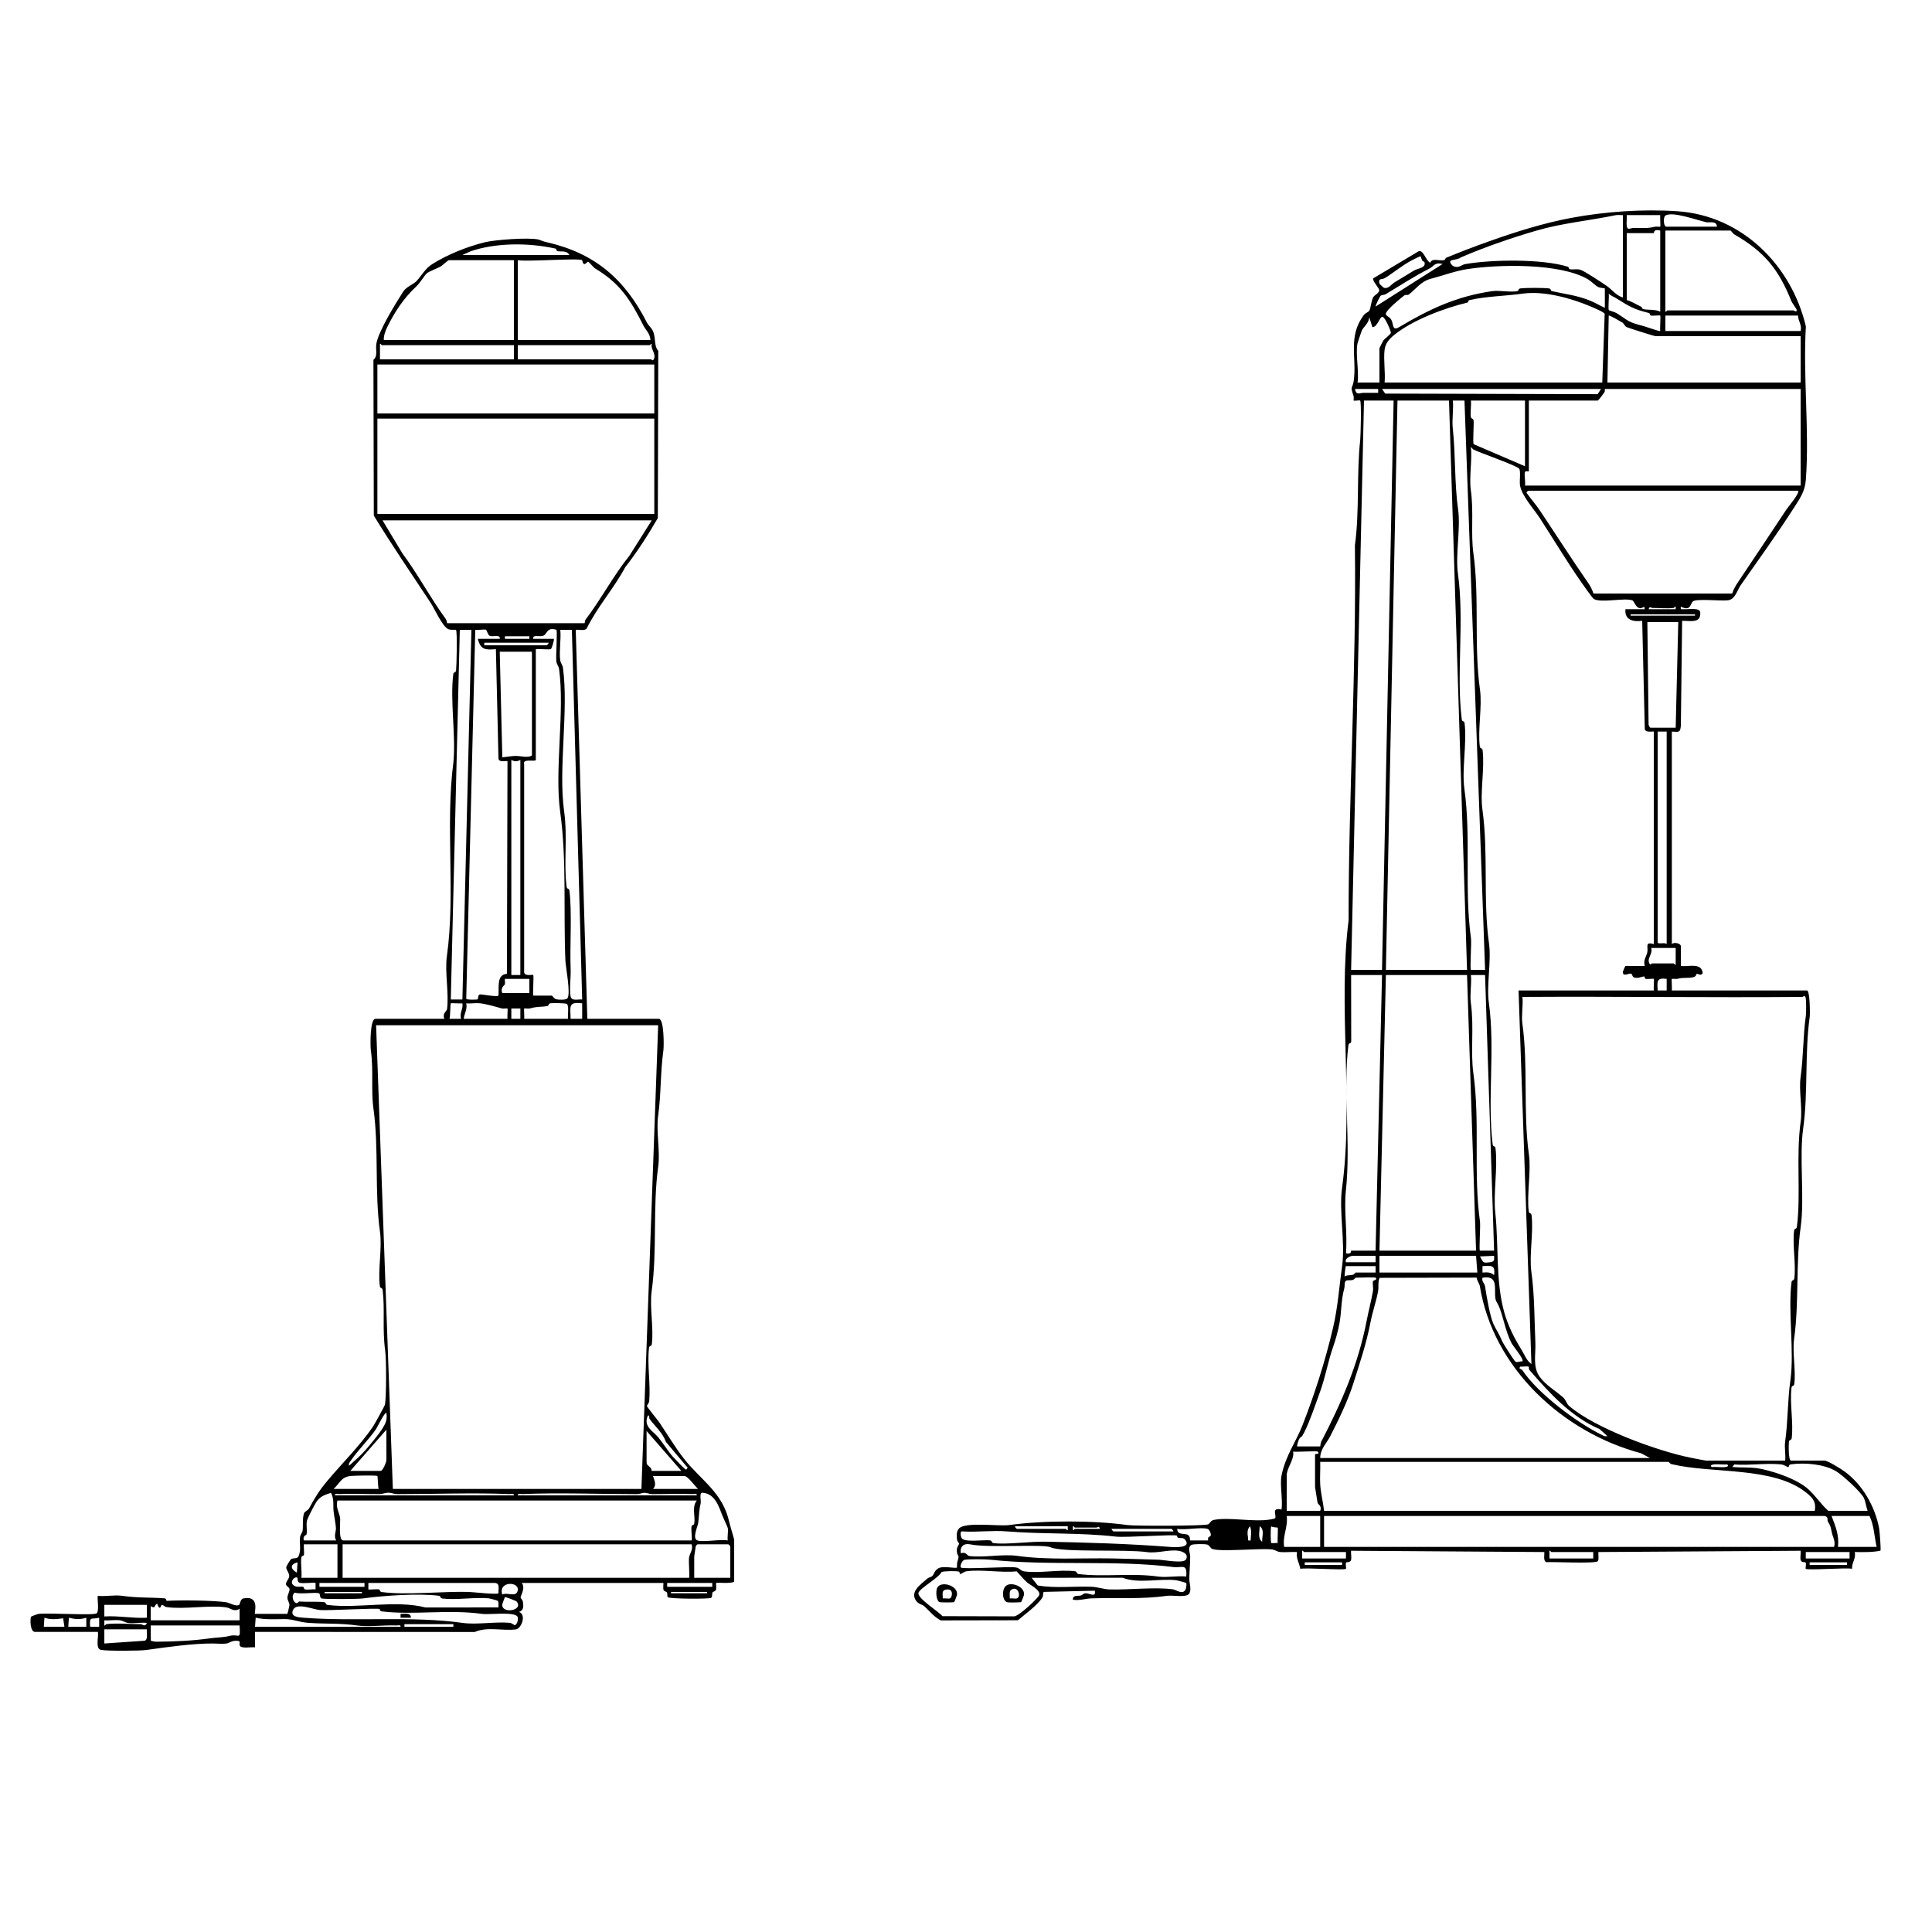 <svg data-type="shape" xmlns="http://www.w3.org/2000/svg" viewBox="0 0 3000 3000" data-bbox="47.362 326.721 2872.856 2236.53">
    <g>
        <path d="M1990 2291c6.24-30.81 22.35-51.86 32.68-78.34 18.88-48.37 35.13-99.12 47.42-151.56 7.34-31.3 9.48-63.81 14-96 5.02-35.72-5.2-84.46-.21-120.21 18.24-130.55-6.59-283.68 10.21-415.79-.07-193.94 12.09-386.52 9.79-582.21 7.37-53.75 2.37-109.4 8.25-163.75.7-6.51 2.07-59.03-.13-61.15-.76-.74-9.28.78-10.01 0-.49-.52.55-4.81-.13-6.78-6-17.41-1.67-10.68.23-24.11 4.99-35.38-9.62-68.92 15.87-102.15 2.37-3.09 7-4.37 8.16-6.33 2.57-4.37 2.81-14.58 6.1-20.97 1.77-3.44 9.3-6.29 9.46-10.97.11-3.36-10.93-14.27-9.4-18.42l70.85-42.28c7.68-1.7 10.8 15.09 17.88 18.01 2.41-7.97 14.11-2.39 21.55-4.07 1.42-.32 1.65-3.08 3.1-3.68 22.21-9.22 44.5-17.66 66.18-25.37 41.94-14.93 85.33-28.66 129.26-36.77 50.64-9.35 108.92-13.79 163.88-10.06 99.57 6.75 176.8 83.64 199.17 178.83-4.65 77.58 5.7 161.4-.06 238.23-1.36 18.18-9.36 29.24-18.93 44.12-25.58 39.76-55.08 80.72-82.3 119.59-5.71 8.16-8.21 21.78-19.74 23.31-10.5 1.39-49-2.89-54.33 1.7-4.74 4.08-3.02 15.83-18.76 8.2-.84 5.59.94 3.73 4.95 4 6.71.44 24.57-3.11 25.15 5.02 1.26 17.63-16.19 12.67-28.13 12.97l-1.99 163.03c-1.06 11.29-3.43 9.32-14.01 8.97l.03 330.01c3.66-3.88 13.98-.81 13.98 3v31c11.99 1.39 32.05-5.8 34 10.96-2.94 5.45-7.42.28-9.64 1.32-.46.22.12 4.07-5.73 5.24-8.96 1.8-13.37-.29-23.73 2.33-2.52.64-8.46-.3-8.92.13-.68.63.51 14.87.01 18.01h210c4.34 0 4.83 35.91 4.1 41.1-7.96 56.83-2.24 116.92-10.21 173.79-6.24 44.54 2.47 107.47-3.79 152.21-7.96 56.87-2.25 116.96-10.21 173.79-2.93 20.95 2.94 49.08.26 70.24-.48 3.83-3.83 1.91-4.32 5.73-2.99 23.65 3.31 54.62.32 78.27-.48 3.83-3.83 1.91-4.32 5.73-.53 4.22-.86 29.13 3.16 29.13h52c5.29 0 25.81 12.99 31.18 16.87 27.4 19.78 47.33 53.93 53.73 88.22.71 3.82 3.19 33.55 1.98 34.8-13.13 2.79-26.52 2.17-39.89 2.1 2.47 10.18-4.93 16.47-4 26.01-9.03-2-69.54 2.64-72 .02-.81-.87 1.19-8.14-.27-9.77-.87-.96-6.08.42-7.48-3.48s.4-10.42-.26-14.77l-313.99 1.99c-.47 3.89 1.26 11.07-.86 14.14-2.96 4.29-69.32.84-79.85 1.59-5.33-1.75-2.85-11.12-3.27-15.73l-299.99-1.99c-.65 4.34 1.13 10.92-.26 14.77s-6.61 2.52-7.48 3.48c-1.47 1.63.54 8.9-.27 9.77-2.43 2.58-61.96-2.04-70.89.06-1.5-9.12-6.98-16.52-5.11-26.08-8.8-.52-18.17.82-26.9-.1-3.81-.4-7.11-3.38-12.05-3.95-18.78-2.18-81.81 4.26-93.04-.96-2.55-1.18-3.99-5.54-7.42-6.58-3.64-1.09-21.82-1.1-24.61.58-6.5 3.91-1.81 12.71-1.83 18.01-.04 11.36-1.22 23.03-1.4 34.35-.11 6.97 3.59 15.81.25 22.67-3.61 7.43-25.99 2.75-34.11 3.89-41.07 5.76-76.64 2.65-117.98 4.02-9.12.3-19.1 3.84-28.91 2.07-.47-7.76 7.65-5.28 12.42-6.54 2.2-.58 4-3.13 6.65-3.41 6.13-.65 17.34 7.64 14.93-4.03l-78.88 1.87c-2.02.36-.8 5.45-2.17 8.02-6.04 11.32-28.28 27.48-38.4 36.02l-119.67.22c-10.52-5.2-17.25-14.59-25.9-22.14-3.24-2.83-8.49-2.96-12.13-7.87-10.96-14.81 7.69-26.37 17.27-35.06 1.95-1.77 5.46-1.98 7.27-3.67 3.33-3.11 3.24-7.98 9.18-11.89 7.35-4.83 27.51.56 29.4-1.52.29-.32-.29-5.84.52-8.42 4.27-13.68.23-6.6-.71-16.55-.63-6.71 3.45-10.39 3.45-12.03 0-1.32-2.89-3.58-3.14-6.06-.6-6.07-1.33-12.22 2.71-17.12 9.36-11.36 61.76-3.41 78.29-5.71 53.42-7.46 130.37-7.46 183.79 0 11.5 1.61 119.4 1.5 125.08-1.13 3.02-1.4 3.72-5.91 9.07-6.93 24.33-4.68 61.53 3.83 87.44-.63 1.51-.26 7.06-1.34 7.3-1.63 3.56-4.18-7.11-17.58 10.22-13.79 2.15-15.42-2.91-38.65 0-53Zm530-1957c-3.54.21-7.43-.61-10.9.1-42.86 8.8-82.81 12.19-123.55 24.07-37.2 10.85-78.66 24.93-117.24 41.57-6.68 5.69-24.58 1.08-12.31 13.24 9.25 4.42 13.04-1.83 19.08-2.89 41.49-7.24 119.51-8.35 159.4 4.06 1.8.56 1.5 3.49 2.89 3.81 4.95 1.13 10.56-.81 16.71.96s33.54 20.06 40.85 25.06c7.69 5.26 14.16 14.65 25.06 18.02V334Zm58 0h-52c.52 5.44-.81 11.75 0 17.01 1.11 7.26 5.58 2.98 10.89 2.89 12.89-.2 20.03 1.32 32.21-1.76 2.52-.64 8.46.3 8.92-.13.68-.63-.51-14.87-.01-18.01Zm9 18h79c-.09-9.66-11.82-6.01-16.09-6.87-13.27-2.67-53.38-17.73-64.04-10.25-3.29 2.31-2.93 15.87 1.13 17.13Zm-9 6c-11.03-2.98-9.35 4-10 4h-42v104c7.53 1.83 14.67 6.75 22.35 10.23 1.46.66 1.56 3.3 3.09 3.68 7.5 1.85 18.8.04 26.55 4.09V358Zm109 0h-101v126c1.47.53 2.39-2 3-2h196c.25 0 5.21 3.92 4.96-.99-.04-.8-7.24-10.79-8.37-13.6-19.75-49.11-41.71-76.58-88.59-103.41-2.13-1.22-4.75-5.63-6.01-5.99Zm-478.21 47.3c-1.48-2.64-2.52-7.06-2.83-7.31-.61-.5-12.19 5.41-14.39 6.58-14.49 7.71-27.89 19.11-41.18 27.26-4.56 2.79-10.73-.61-8.31 8.73.11.43 6.02 5.89 6.48 6.09 7.06 2.95 12.46-5.72 17.14-8.41 10.13-5.81 19.81-12.13 29.59-17.95 6.8-4.05 19.14-4.09 16.69-12.97-.42-1.52-2.88-1.47-3.19-2.02m31.2 4.71c-11.91-3.48-13.88 3.67-20.11 6.86-24.82 12.67-44.26 25.6-68.09 39.91-2.29 1.37-5.79 1-7.72 2.28-1.51 1-8.68 16.22-8.06 16.92L2239.99 410ZM2492 478v-30c0-.54-7.41-.74-10.56-2.44-4.47-2.41-10.72-8.87-14.99-11.44-43.26-26.08-141.39-23.71-189.36-16.02-18.67 2.99-36.4 9.89-55.25 14.75-15.64 4.03-23.72 16.64-34.44 24.59-1.58 1.17-5.06-.02-6.72 1.24-5.9 4.49-27.93 22.45-28.8 28.42-.46 3.13 5.45 4.87 7.26 7.72 5.85 6.59 1.22 20.38 13.41 13.14 47.5-28.2 89.14-47.86 144.55-55.85 11.55-1.66 29.37 2.24 39.53-.14 1.62-.38.54-3.63 4.24-4.11 8.31-1.09 35.96-1.08 44.27 0 3.7.48 2.64 3.75 4.24 4.12 22.02 5.02 38.91 6.35 60.46 15.17 7.68 3.15 14.68 7.48 22.17 10.87Zm-342 65c-1.98 15.67 1.46 34.91 0 51h338l3.73-106.73c-.95-2.73-18.12-9.82-22.07-11.5-28.32-12.07-71.44-24.54-104.77-19.86-27.24 3.82-57.14 4.04-83.51 10.16-1.41.33-1.25 3.41-2.9 3.8-34.66 8.18-85.99 27.23-114.58 51.06-7.17 5.97-12.7 12.54-13.91 22.09Zm359.15-80.13c-3.71-2.29-7.84-3.64-11.13-6.87.87 4.61-1.42 23.71.3 25.7.42.48 9.38 2.92 11.97 4.56 20.62 13.04 16.51 13.52 42.24 20.18 3.64.94 24.54 8.51 25.46 7.55-.61-3.77.87-23.15.02-24-.76-.76-11.35.75-14.64-.03-1.48-.35-1.2-3.54-2.75-3.91-23.83-5.68-30.99-10.53-51.47-23.18M2496 594h300v-72h-225c-2.4 0-40.5-12.15-45.42-14.16-2.04-.83-4.31-5.72-6.37-6.99-2.48-1.52-20.26-11.9-21.2-10.84zm296-104h-206v24h210c2.3-9.36-3.83-15.3-4-24m-684 43c-3.54 15.65 2.63 43.87 0 61h34v-53c0-.67 5.3-11.11 5.93-12.07 2.2-3.31 11.37-9.42 11.84-12.21.32-1.89-8.7-23.79-12.82-24.7-4.65-1.03-7.61 15.76-15.93 16l-5-16.01c.58 8.96-8.89 15.48-11.51 21.5-.78 1.78-6.25 18.34-6.51 19.49m32 71h-36c1.98 10.55 7.42 5.99 13 5.99 7.67 0 15.36.02 23.01 0V604Zm346 0h-340l4.91 7.18 329.92.88zm310 0h-304c-.26 0 .64 3.1-.72 5.19S2482 622 2481 622h-107v110c0 .31-5.5-1.2-6.13 1.08-1.33 4.85 1.21 15.15.13 20.92h428zm-632 18h-46l-20 884h48zm86 0h-80l-18 884h126zm24.01-.01h-18.02c1.23 13.71-1.58 29.77-.13 43.15 4.53 41.88 2.45 84.35 8.25 125.75 4.17 29.8-4.38 70.41-.21 100.21 10.22 72.96-2.89 156.22 5.95 226.03.48 3.83 3.83 1.91 4.32 5.73 3.9 30.79-4.53 71.78-.26 102.24 10.55 75.33-.34 156.44 10.21 231.79 1.05 7.52-1.85 47.38-.11 49.11h22.02l-32-884.02Zm93.99.01h-84c.85 7.92-1.12 17.52-.16 25.13.48 3.83 3.83 1.91 4.32 5.73.76 6.05-1.57 35.03.19 36.9l79.65 34.23v-102Zm-10 916h210c-.53-3.17.75-17.28 0-18.01-.7-.69-9.66.68-12.7 0-1.54-.35-1.24-3.8-2.18-3.76-4.47.18-9.6 3.7-15.91 1.47-2.81-.99-2.65-5.48-4.56-5.86-3.59-.71-12.93 5.52-12.69-2.8.01-.49 3.53-9.04 4.03-9.04h30c-2.74-8.86 2.57-14.79 3.91-21.09 1.76-8.28-4.4-17.24 10.09-12.91v-330c0-.82-14.67 2.74-14-5L2550 963.99c-14.11 1.92-27.64-1.32-26.01-17.99h30l-.96-3.96c-11.94 8.33-14.76-8.54-18.29-9.79-12.42-4.39-48.25 4.45-59.85-2.15-2.17-1.24-17.36-22.97-20.09-26.9-22.2-31.92-42.46-65.72-63.61-98.42-9.17-14.18-28.92-35.38-31.03-51.96-.78-6.15 1.36-21.23-1.11-24.89-3.33-4.92-61.5-24.84-71.49-30.07l-3.55-3.86c2.15 20.72-2.92 47.12-.12 67.09 4.78 34.13-.27 67.5 4 98 9.66 68.99.55 142.82 10.21 211.79 3.68 26.3-3.62 61.66-.26 88.24.48 3.83 3.83 1.91 4.32 5.73 3.51 27.78-4.11 64.75-.26 92.24 9.48 67.7.73 140.07 10.21 207.79 3.84 27.43-4.05 64.78-.21 92.21 9.95 71.06-2.67 151.92 5.95 220.03.48 3.83 3.83 1.91 4.32 5.73 3.84 30.38-3.64 69.37-.3 100.28 5.59 51.62.13 106.27 14.26 155.74 5.93 20.78 15.72 39.7 26.65 57.35 4.72 7.62 7.58 16.48 15.21 21.77l-19.98-580Zm434-776h-419c-.23 0-4 2.91-2.02 4 6.32 8.91 14.25 17.83 20.22 26.78 25.4 38.05 49.89 76.41 76 114 2.65 3.82 5.77 10.3 7.09 14.89h215.42c1.56-5.43 5.21-11.96 8.35-16.62 25.52-37.96 50.77-76.08 75.96-114.04 2.23-3.36 21.32-25.9 17.98-29.02Zm-193 182c-9.49 1.3-23.79 0-34 0-.96 0-3.51-3.58-5 2h42l-.02-4c-.8-.97-2.39 1.92-2.98 2m33 10h-100v2h100zm-26 12h-48l1.9 157.1c-.44 2.05 1.45 6.9 3.1 6.9h39zm-18 170h-14v327c0 4.05 10.85-.38 14 3zm14 336h-38c3.04 9.52-8.34 17.09-2.01 25.15 1.49 1.17 2.53-1.15 3.01-1.15h34c.43 0 2.26 2.99 2.98 2zm-456 42h-48l.16 103.13c-.09 3.64-3.83 1.88-4.32 5.73-8.74 69.07 4 152.17-3.98 225.99-3.26 30.16 2.71 66.33.15 97.15 9.34 2.5 7.45-4.01 7.99-4.01h38l10-428Zm132 0h-126l-10 428h150zm28.01-.01h-22.02c1.45 13.38-1.9 30.23-.09 43.11 5.31 37.92-.78 75.88 4 110 10.47 74.72-.25 155.1 10.21 229.79.98 6.99-1.71 43.52-.11 45.11h22.02l-14-428.02Zm281.99 6c-16.32-2.26-14.57 4.59-14.02 18.02H2588zm211 28.01c-144.98 1.2-290.04-.9-435 0 1.37 12.76-1.82 28.82-.1 41.1 9.3 66.44.91 137.37 10.21 203.79 3.68 26.3-3.62 61.66-.26 88.24.48 3.83 3.83 1.91 4.32 5.73 3.36 26.58-3.94 61.94-.26 88.24 5.03 35.89 4.56 73.02 6.19 109.81.81 18.46-4.51 37.62 6.84 53.16 9.38 12.85 25.25 22.03 36.2 31.8 4.54 4.05 5.53 9.92 9.03 12.97 40.47 35.14 138.95 70.96 190.94 81.06 3.77.73 20.75 4.1 21.9 4.1h123c.99-9.1-1.33-20.36-.1-29.1 4.56-32.55 3.65-63.24 8.21-95.79 6.28-44.85-3.98-107.07 1.74-152.24.48-3.83 3.83-1.91 4.32-5.73 2.84-22.44-3.15-51.83-.32-74.27.48-3.83 3.83-1.91 4.32-5.73 6.48-51.19-1.62-109.99 5.95-164.03 2.84-20.31-3.05-47.89-.21-68.21 4.56-32.55 3.66-63.24 8.21-95.79.63-4.52.67-24-.34-27.87-1.3-4.95-4.3-1.24-4.76-1.24Zm-663 402h-35c-4.24 0-13.58 4.16-11 10h46zm156 0h-150v26h152zm28 .01-22 .98c5.61 8.42 2.97 10.76 15.08 9.09 7.35-1.01 7.35-2.53 6.92-10.08ZM2136 1966h-46c-.81 0-2.47 15.32-1.98 16 3.97-2.35 8.36-1.47 12.49-2.49 2.37-.58 4.2-3.51 4.49-3.51h31zm183.98 14c2.33-16.31-4.59-14.56-17.99-14.01v10.02c7.06-.41 12.47-.94 17.99 3.99m-183.98 4c-1.18-1-26.38 0-31 0-.28 0-2.12 2.89-4.46 3.54-3.3.92-8.27-.23-10.69 1.31-2.65 1.7-1.45 8.06-2.42 11.58-5.12 18.39-4.24 36.6-7.53 54.48-2.13 11.58-6.11 26.01-10.15 37.43-7.45 21.08-11.76 46.23-19.89 68.54-6.64 18.24-16.22 46.95-24.7 63.37-5.3 10.27-3.99 5.07-7.18 9.17-1.41 1.81-3.97 9.72-4 12.59h36c.38 0 .23-4.69 1.6-7.33 31.82-61.19 57.66-120.93 70.5-187.57 2.86-14.82 7.19-31.31 9.8-46.19.89-5.07-.93-11.18.06-15.62.27-1.19 7.89-2.02 4.04-5.29Zm-86 280h512l-13.66-7.34c-121.77-32.42-229.8-132.1-250.44-259.55-.55-3.42-4.49-8.76-5.04-13.24l-150.65.35c-2.87 6.6-1.17 14.41-2.31 20.68-2.89 15.99-8.63 31.85-11.78 48.22-6.41 33.33-16.74 63.69-26.73 95.27-8.54 26.98-22.29 55.38-35.96 82.03-5.74 11.2-15.25 19.27-15.43 33.57Zm276.9-236.85c-1.47-3.11-4.25-6.94-4.77-10.29-2.44-15.67 5.4-37.01-20.13-32.86-1.75 5.35 3.31 9.07 3.91 13.08 2.1 13.89 7.52 46.63 13.13 58.86 4.33 9.42 8.41 14.27 13.48 26.53 1.56 3.77 16.5 26.91 19.47 30.66 3.23 4.07 7.32.2 12.02.84 3.05-2.89-14.73-24.14-16.83-28.18-9.88-18.98-13.47-44.24-20.28-58.66Zm46.88 95.18c-1.54-1.46-9.78.28-12.77-.35-4.21 3.83 1.51 3.55 2.85 5.57 24.23 36.44 84.89 81.86 124.25 100.98 2.94 1.43 4.25 2.19 7.89 1.45l-12.12-10.86c-44.19-18.78-78.4-56.56-109.15-91.93-1.03-1.18-.38-4.33-.95-4.87ZM2046 2254c-1.42-1.26-32.64.94-38 0 2.24 12.22-10 25.32-10 37v55h52c3.18-7.73-3.78-9.93-4.16-12.87-.7-5.43-3.84-22.87-3.84-24.13v-51c0-.4 8.75.21 4-4m545 16h-541c.48 11.58-.68 23.39.02 34.98.86 14.17 4.55 27.46 5.98 41.02h762c2.42-13.69-3.08-20-13-28-51.41-41.45-145.91-29.2-209.51-44.49-2.43-.58-4.04-3.43-4.48-3.52Zm90.99 4.01c-6.71.58-14.5-.85-21.03-.01-2.92.37-6.2 1.53-2.95 3.99 6.71-.58 14.5.85 21.03.01 2.92-.37 6.2-1.53 2.95-3.99M2839 2346h61c-2.05-5.52-3.35-14.72-5.52-19.48-4.33-9.54-34.09-36.69-44.04-42.39-18.97-10.89-48.02-13.2-69.6-10.3-3.97.53-2.54 4.31-3.87 4.25-2.49-.11-5.72-3.58-11.85-4.21-22.56-2.31-49.13 2-72.17.13l-2.95 3.99c12.07.93 27.39.33 39.1 1.9 9.41 1.26 24.69 5.78 33.25 8.68 13.54 4.6 31.61 12.44 42.66 21.4 12.95 10.49 21.67 25.14 33.98 36.03Zm-789 8h-52c2.3 17.19-6.71 30.6-4 48h56zm783 0h-777v48h792c2.45-8.9-1.95-15.1-3.39-21.61-2.38-10.73-1.38-9.23-6.46-18.04-1.18-2.04 1.83-7.1-5.15-8.35m81 48c-3.61-15.93-3.97-33.34-11-48h-59c6.21 15.99 12.09 30.02 10 48zm-1256-32h-82c-.15 1.3 2.65 4 3 4h76c.42 0 2.28 3 2.98 2zm50 4c-1.49-5.58-4.04-2-5-2h-34c-.42 0-2.28-3-2.98-2l-.03 4.99c.34 2.81 2.55-.99 3.01-.99zm233.99 18c.23-7.33 1.92-14.92-.98-22-4.62 4.54-4.18 11.32-3.14 17.02.68 3.71-1.67 5.87 4.12 4.98m17.99 2c-.71-7.59 4.19-18.82-3.96-24 .17 7.32-3.63 19.04 3.96 24m23.91-21.91c-.44-.42-7.66-.06-9.88-2.09-1.46 3.52-.96 25.04-.02 26.01.54.56 7.8-.35 10.02 0-.68-3.91.96-22.88-.11-23.92ZM1822 2378c.15-1.3-2.65-4-3-4h-93c-.15 1.3 2.65 4 3 4zm53-4c-10.68-3.01-34.67 2.23-47 0 0 10.81 12.52 6.02 17.22 9.8 3.31 2.66 2.35 8.2 2.78 8.2h28c.22 0-.62-3.26.15-4.36 1.44-2.05 4.13-1.5 4.06-4.57s-2.46-8.29-5.22-9.07Zm-47.51 10.51c-4.14-2.29-79.49 3.29-94.56 1.55-56.05-6.5-113.19-3.52-169.85-8.15-21.84-1.78-46.02 1.5-68.15.07-5.1-1.24-3.15 7.55-1.94 10.02 3.75 7.65 35.17 2.7 44.14 3.84 3.83.48 1.9 3.82 5.73 4.31 19.51 2.52 57.2-2.7 80.22-2.24 64.01 1.29 130.14 3.17 193.84 8.15 8.09.63 33.84 1.85 23.27-11.27-3.21-3.98-7.63-1.75-10.73-2.91-1.78-.66-1.5-3.12-1.97-3.38Zm-196.03 18.13c-11.94-5.38-97.05 1.31-124.57-4.53-10.57-2.24-16.66 3.5-14.91 13.89 7.78-3.19 9.95 3.77 12.88 4.15 22.23 2.93 52.12-3.36 74.24-.26 48.64 6.81 98.23 3.19 147.98 4.02 23.66.4 48.07 1.43 72 2 8.06.19 38.65 6.38 42.46-.35 4.8-8.48-5.18-12.72-12.45-13.65-14.62-1.88-32.45 4.4-48.2 2.19-33.67-4.71-130.92.88-149.43-7.46M2090 2410h-65c-.43 0-2.27-2.99-2.98-2l-.02 12h68zm384 0h-65c-.43 0-2.27-2.99-2.98-2l-.02 12h68zm398 0h-68v10h68zm-1029.99 38c1.65-21.29-6.75-13.03-19.47-14.63-91.56-11.49-192.58-1.47-285.4-11.52-7.31-.79-33.18-1.06-39.67.24-2.6.52-7.49 8.6-5.48 11.9 2.9 3.12 72.78-1.76 85.12-.11 6.63.89 7.14 5.34 13.77 6.23 23.49 3.15 54.64-3.26 78.25-.27 3.83.48 1.91 3.83 5.73 4.32 39.41 4.99 81.27-2.04 124.03 3.95 12.88 1.8 29.73-1.54 43.11-.1Zm241.99-22h-58v4h58zm784 0h-58v4h58zm-1378.48 14.63c-2.55-1.56-24.03-1.17-27.48.4-4.75 9.53-33.91 25.07-35.82 32.36-2.23 8.47 31.58 29.05 37.2 36.19l111.47.29c7.77-.66 37.73-28.8 38.91-33.28 2.06-7.81-15.2-15.99-19.01-19.43-5.73-5.17-10.68-11.7-16.23-17.17-24 2.5-54.51-3.32-77.66-.11-4.75.66-7.28 4.12-9.87 4.19-1.2.03-.84-3.03-1.5-3.44Zm352.38 17.45c-.54-.54-13.37-4.01-14.81-4.19-26.44-3.42-58.62 5.8-84-4L1602 2450l9.43 11.96c27.11 4.53 55.92.94 83.64 1.95 8.81.32 19.07 3.9 27.84 4.16 29.42.87 70.95-4.05 98.19-.19 5.68.81 15.49 9.2 19.89.11.98-2.03 1.83-8.99.91-9.92Z"></path>
        <path d="M690 1582c-3.57-8.13 3.82-12.32 4.16-14.87 3.22-24.65-3.69-57.74-.26-82.24 13.66-97.54-2.73-203.96 10.21-301.79 3.87-42.46-5.47-95.03-.26-136.24.48-3.83 3.83-1.91 4.32-5.73.79-6.22 2.15-60.97-.14-63.15-.44-.41-8.11.71-11.99-1.02-9.09-4.06-21.37-31.83-27.25-40.74-29.67-44.95-60.22-89.56-88.35-135.65l-.58-241.71c7.5-6.77 2.85-15.66 4.61-25.41 3.6-19.92 29.82-62.17 41.52-80.48 5.44-8.51 16.04-10.78 22.11-17.88 7.08-8.3 12.64-18.27 22.45-24.55 23.68-15.17 54.8-27.6 82.59-34.43 15.13-3.72 67.93-7.81 83.5-4.06 1.26.3 5.91 2.6 12.26 4.05 74.19 16.93 120.75 56.43 155.52 124.55 3.12 6.12 7.88 8.28 10.32 15.58 3.6 10.79.84 21.26 7.43 28.64l-.7 259.59c-15.29 26.4-31.93 52.36-50.66 76.33-17.81 33.3-42.96 61.04-59.83 95.18-3.5 4.15-12.13 1.29-16.98 2.02L912.01 1582h111c8.23 0 8.07 42.22 7.1 49.1-4.88 34.87-3.32 66.92-8.21 101.79-3.26 23.28 3.47 54.93.21 78.21-8.86 63.27-1.35 130.56-10.21 193.79-3.43 24.51 3.39 57.47.26 82.24-.48 3.83-3.83 1.91-4.32 5.73-3.14 24.81 2.51 56.57.28 82.24-.36 4.09-3.65 7.16-3.66 7.93-.02 1.62 17.28 22.58 19.55 25.95 12.44 18.47 24.28 38.46 38 56 26.72 34.15 60.42 52.17 70.61 99.4.96 4.43 7.39 25.18 7.39 26.61v65c-4.65 3.5-27.03.97-28.01 1.99-.55.58.74 7.78-.29 10.77-.86 2.47-4.4 2.56-5.14 3.77-1.39 2.29.04 6.81-2.41 8.61-2.73 2.01-65.34 1.71-67.25-1.1-1.22-1.79-.2-5.45-1.46-7.51-.73-1.21-4.28-1.3-5.14-3.77-.98-2.82.23-10.76-.3-10.76h-220c6.74 6.88-1.97 20.51-1.63 22.6.26 1.62 3.12 3.65 3.55 6.48 1.1 7.19 1.42 13.34-5.91 15.91 12.1 4.85 3.17 26.12-4.93 27.14-21.04 2.64-43.77-4.67-63.94 4.01l-341.15-.15.02 24.02c-5.31-.84-20.46 2.02-23.13-1.92-3.32-4.91 4.03-8.86-7.95-8.22-6.33.34-8.62 3.5-13.83 4.24-5.56.79-14.08-.05-20.16-.08-31.81-.15-70.15 5.35-103.84 10.08-10.28 1.44-60.56 1.66-70.11-.1s-3.47-20.48-4.99-28.01H55.16c-8.94 1.33-8.52-21.76-6.83-23.68.38-.44 9.82-4.03 10.8-4.18 14.52-2.22 85.57 2.79 91-.99 4.39-3.89.26-25.53 1.86-27.14 11.55 1.26 26.01-1.65 37.11-.09 25.03 3.51 42.16 2.28 65.94 3.91 3.98.27 2.76 4.04 3.82 3.98 21.55-1.3 71.5-.78 92.24 2.12 4.65.65 16.4 7.74 20.66 3.74.42-.4 1.83-8.72 5.7-9.53 27.75-5.76 16.45 23.89 18.53 23.89h50c.69 0 3.41-12.63 3.45-13.32.21-4.13-3.09-7.53-3.16-11.64-.07-4.31 3.96-10.53 3.27-13.81-.52-2.49-4.69-4.12-5.38-6.64-1.11-4.06 4.91-8.44 4.94-13.59.03-4.8-5.08-9.83-4.62-13.59.2-1.63 6.68-12.37 8.01-12.81 7.13-2.35 10.61 1.74 12.92-10.17 1.56-8.04-.56-16.13.46-23.54.61-4.46 3.63-6.99 4.01-9.99 1.06-8.31-.58-19 2.28-27.32.77-2.25 6.18-4.53 7.64-7.18 10.03-18.35 15.72-27.79 29.51-44.17 22.67-26.92 49.66-53.44 69.87-83.02 1.93-2.82 18.35-32.37 18.66-34.35 2.14-13.69 2.18-70.07.24-83.96-4.66-33.3-.13-63.8-3.95-94.03-.48-3.83-3.83-1.91-4.32-5.73-3.21-25.37 3.78-59.13.26-84.24-8.77-62.62-1.44-129.19-10.21-191.79-3.93-28.08.42-58.43-4-90-1.01-7.25-1.45-49.1 7.1-49.1h107Zm28-1186h166c-3.59-7.59-12.84-4.73-18.64-6.04-1.52-.34-1.21-3.59-2.73-3.93-43.62-9.69-93.55-8.82-131.53 4.05l-13.11 5.91Zm80 8H697c-1.24 0-10.84 8.79-12.65 9.79-4.88 2.7-18.37 7.67-21.76 10.77-3.58 3.27-10.08 14.59-16.5 20.56-19.01 17.66-33.39 39.33-44.91 63.05-2.75 5.66-5.69 13.64-5.17 19.83h202V404Zm106 0c-5.57-3.53-86.42 2.69-100 0v124h206c-.43-10.09-7.53-15.74-10.78-22.22-20.25-40.4-36.46-65.74-75.09-88.92-3.06-1.84-9.42-10.43-11.11-10.39-1.24.03-3.65 3.99-5.99 3.57s-2.75-5.85-3.04-6.03ZM798 536H593c-.43 0-2.26-2.99-2.98-2l-.02 24h208zm6 22h207c.4 0 2.37 3.18 4.06.11 4.65-8.44-5.14-15.59-3.08-24.11-1.55-.43-2.4 2-2.98 2H804zm212 8H586v76h430zm0 84H586v148h430zm-4 158H594l30.8 51.21c24.06 32.35 43.3 68.89 67.27 101.8 1.47 2.01 1.6 4.41 2.21 6.69h213.44c.69-1.61.47-4.17 1.43-5.44 24.14-31.65 43.29-68.52 68-99.05zM732.01 977.99h-18.02l-14 574.02h18.02zM742 992h34c1.38-7.27-9.61-2.79-15.46-4.64-2.6-.82-5.07-9.32-5.71-9.49-4.11-1.09-12.01.99-16.84.12l-14.02 572.86c.28 1.88 16.95 1.6 17.77.86.95-.87.04-6.75 3.4-7.52 2.6-.59 26.39 4.3 28.88 1.82 1.18-13.01-3.4-32.5 13.13-33.87l.88-330.15c-1.22-1.17-14.22 3.03-14.02-4.99l-3.99-169.01c-16.26 1.4-23.81 1.17-28.01-15.99Zm86 0h32c.8 2.58-3.45 14.91-4.3 15.67-1.92 1.7-19.29-.53-23.7.33v172c0 3.54-21.42-3.01-18.1 6.9v320.19c-1.68 10.47 12.75 5.59 14.11 6.89 1.15 1.11-.88 27.31-.01 32.01h29c.52 0 3.55 4.75 6.4 5.59 3.44 1.02 15.71 1.44 17.73-1.46 5.36-7.7-2.74-47.74-3.21-59.05-3.12-74.82 2.21-156.95-8.02-229.98-9.14-65.27 7.35-156.93-1.79-222.21-.65-4.67-3.55-7.12-4.21-11.79-1.05-7.52 1.86-47.39.11-49.11-15.13-4.64-13.89 6.19-20.04 8.99s-17.23-2.51-15.97 5.02Zm60.01-14.01h-18.02c1.58 14.61-2.06 33.05-.09 47.11.65 4.67 3.55 7.12 4.21 11.79 9.14 65.27-7.35 156.93 1.79 222.21 5.73 40.89-.81 80.46 3.95 118.03.48 3.83 3.83 1.91 4.32 5.73 4.28 33.82.48 85.17 1.92 122.05.48 12.29-2.1 31.16-.09 42.09 1.5 8.14 11.66 4.27 18.01 5.01zM822 988h-38v4h38zm30 10H752v4h97c.35 0 3.15-2.7 3-4m-26 14h-50l4.01 163.99c6.61-.64 14.44-2.17 20.99-2.19 7.5-.02 19.13 3.51 25-.81v-161Zm-18 168c-5.03 2.71-8.97 2.71-14 0v334h14zm14 340h-38c-.43 0 .53 6.43-.03 8.61-.19.75-7.6 5.2-3.97 13.39h42zm-103.99 37.99c-3.15.5-17.35-.7-18.02 0-.83.87-.72 20.2-2 24.01H716c-2.96-9.18 3.5-14.8 2.01-24ZM720 1582h68c-.47-2.93.67-15.4.01-16.01-.56-.52-6.42.63-8.88-.08-9.38-2.73-24.32-7-33.99-8.05-6.57-.71-14.38.79-21.15.13 1.94 9.19-2.87 15.53-3.99 24.01m162 0c-.82-5.2 2.01-20.43-1.87-23.13-1.94-1.35-21.63-1.5-25.26-1.03s-2.62 3.73-4.24 4.11c-8.95 2.12-15.38.36-27.76 3.95-2.46.71-8.32-.43-8.88.08-.65.61.48 13.08.01 16.01h68Zm22.01-24.01c-22.75-3.11-17.97 5.95-18.02 24.02h18.02zm-96 8h-14.02v16.02h14.02zM1022 1592H584l26 720h386zm-428.79 627.21c5.41-8.48 8.5-14.64 6.77-25.22-1.93-2.66-14.94 23.48-15.99 24.99-11.73 16.98-28.01 32.52-39.1 48.91-1.84 2.72-3.79 4.12-2.87 8.1 8.46-7.6 17.55-15.4 25.11-23.91 6.42-7.24 21.14-25.12 26.08-32.87m415.47-15.9c-1.38-1.94.82-5.94-2.66-5.3-7.51 17.12 7.5 23.59 15.85 33.55 7.44 8.88 15.84 22.39 23.03 30.52 2.41 2.73 18.68 19.78 20.09 19.87.9.06 4.44-3.4 1.01-4.96l-32-38.01c-4.89-14.26-17.63-24.9-25.33-35.68ZM544 2284h47c3.55 0 9-13.68 9-17v-47zm514 0-54-62v47c0 6.33 1.05 4.94 6.08 10.03 1.65 1.67 1.66 4.97 1.92 4.97zm-540 28h70c-1.27-3.33-1.3-19.28-1.99-20.01-1.41-1.5-36.38-.61-41.14-.13-15.27 1.55-16.86 11.01-26.86 20.14Zm566 0c-4.71-3.98-15.97-20-21-20h-49c2.25 7.16 5.96 14 0 20zm-562 80c-3.95-6.98-.14-13.47-.39-19.01-.37-8.13-2.69-17.82-3.59-26.01-1.12-10.21 1.24-18.72-4.05-28.99-9.78 3.33-16.63 5.26-22.74 14.24-2.78 4.09-13.87 25.32-14.66 29.34-1.41 7.15.77 15.25-.61 21.06-.27 1.12-6.75 2.59-3.95 9.37h50Zm-2-70h278c.45-3.52-4.52-1.9-6.98-2-56.88-2.36-116.86.06-174.1.08-4.77 0-9.17-2.25-13.92-2.25s-9.14 2.24-13.92 2.25c-20.62.06-41.52-.94-62.1-.08-2.46.1-7.43-1.52-6.98 2m284 0h278c.45-3.52-4.52-1.9-6.98-2-20.58-.86-41.48.15-62.1.09-4.26-.01-8.11-2.08-11.92-2.09-3.81 0-7.67 2.09-11.92 2.09-58.55-.04-119.93-2.51-178.1-.09-2.46.1-7.43-1.52-6.98 2m279 70c9.9 3.07 35.2-2.27 47 0-.68-6.06.91-13.34.16-19.13-.16-1.25-7.26-16.48-8.01-18.4-5.99-15.32-11.77-34.96-31.08-36.56-6.02-.5-2.01 12.02-3.11 16.72-3 12.86-2.07 17.73-3.85 30.48-.67 4.82-9.68 24.24-1.1 26.9Zm-1-62H524c-3.07 10.48 2.98 18.89 4.1 26.9.84 5.96-3.12 35.1 4.9 35.1h541c.97-6.75-1.41-16.44.04-22.62.38-1.62 3.63-.54 4.11-4.24 1.5-11.42-4.03-25.59 3.84-35.13Zm-558 68h-52c-.83 0 .65 13.64-.04 16.63-.38 1.61-3.63.54-4.11 4.24-1.22 9.36 1.21 21.4.16 31.13h56v-52Zm550 0H532v52h538.01c1.1-1.09-.83-26.02-.11-31.1.94-6.64 6.7-12.42 4.1-20.9m60 52v-49c0-.21-2.79-3-3-3h-48c-1.16.88-2.26 1.84-2.7 3.3-.23.76-2.3 14.91-2.3 15.7v33zm-672.01-23.99c-12.31 3.03-10.84 10.72-.98 15.98zm-.08 24.03c-4.06-3.59-14.84 8.11-3.88 12.92 4.63 2.03 8.66.19 12.6 1.07 1.52.34 1.22 3.56 2.73 3.92 4.71 1.12 11.52-.64 16.64.05v-10.02c-1.14-1.17-20.29 1.34-24.77-.24-4.13-1.46-2.75-7.2-3.33-7.71ZM566 2458h-70v6h70zm203 0H572v10.01c.78.81 13.12-.79 16.63.03 1.62.38.54 3.63 4.24 4.11 37.82 4.95 93.76-1.2 134.22-.24 6.71.16 44.48 4.57 46.93 2.09-.5-6.15 2.86-14.72-5.01-16.01Zm337 0h-70v6h70zm-325.99 17.99c7.07-4 20.89 4.67 23.7-5.42 4.32-15.46-30.82-15.86-23.7 5.42m-284.28-1.73c-3.89-2.5-30.56 1.82-37.84-1.31-6.48 4.12-2.66 16.25 3.1 16.44 1 .03 2.75-2.63 4.01-2.54 12.44.93 28.09-.33 38.13 1 3.84.51 1.9 3.82 5.73 4.31 47.25 5.98 105.2-8.08 152.03 3.95L774 2496c-.12-3.26.74-7.26-.94-10.19-.36-.63-13.12-3.84-13.98-3.92-22.49-2.12-50.4 3.03-72.23.27-3.83-.48-1.91-3.83-5.73-4.32-31.64-4-86.59-.13-118.03 4.26-7.34 1.03-58.15 1.36-63.78-.01-2.87-.7-2.09-6.86-3.59-7.83ZM562 2472h-58v2h58zm536 0h-56v2h56zm-313.97 7.99c-.41.43-4 10.58-4.07 11.18-1.62 15.59 33.83 9.78 22.23-4.37-.75-.91-17.49-7.51-18.16-6.81M234 2516h138l-.02-18c-8.61 5.83-13.68-1.09-20.88-2.1-27.14-3.83-65.05 3.54-92.45-.45-3.54-.52-4.76-3.4-7.64-3.53-.62-.03-2.59 11.38-7.05-1.92-5.36 3.48-2.12 8.61-9.94 4zm-6-24h-66v18.01c22.17-1.38 43.84 3.19 66.01 2V2492Zm361.63 6.48c-4.25-1.87-78.24 2.62-92.71 1.6-10.69-.75-36.7-12.46-41.99 0-4.51 10.63 8.56 11.3 16.1 11.89 81.23 6.32 167.99-3.06 247.86 8.13 21.37 2.99 49.87-2.18 72.21-.23 4.05.35 7.37 3.71 7.92 3.7 3.71-.05 6.63-9.51 4.53-13.18-4.65-8.14-44.38-2.86-54.67-4.3-52.9-7.39-106.52 2.12-156.04-3.93-3.74-.46-2.81-3.51-3.22-3.7ZM100 2526l-1.95-13.13c-9.57 1.37-19.71 2.55-29.02-.9L68 2526zm6 0h28v-13.99c-9.27 3.03-17.68 2.5-26.97-.04zm47.98-14c-11.77 3.14-15.59-3.23-13.99 14.01h14.02zM396 2526h226c.45-3.52-4.52-1.9-6.98-2-18.41-.76-43.06 2.49-60.12.1-28.1-3.94-48.46-2.19-75.87-4.13-15.6-1.1-23.71-6.02-37.94-5.86-14.39.16-30.22 1.15-44.06-2.14zm-231-4c14.79-2.03 38.08 0 54 0 1.82 0 6.59 5.26 9-1.98-9.11-1.03-20.35 1.31-29.1.08-5-.7-7.54-3.58-13.75-4.25-7.18-.77-15.76.83-23.15.15l.03 7.99c.72 1.01 2.42-1.92 2.98-2Zm539 0h-76v4h76zm-332 2H234l.21 23.79c2.78.54 5.57 1.46 8.44 1.45 28.71-.14 56.55-1.46 84.25-5.34 13.01-1.83 17.76-.83 30.48-3.85 13.77-3.27 16.23 8.08 14.63-16.04Zm-144 6h-66l.02 22 62.7-4.28c5.57-1.82 2.69-12.82 3.28-17.72"></path>
        <path d="M1481.69 2487.67c-.87.77-21.53.88-23.27-.11-4.63-2.64-5.54-16.41-3.37-21.51 5.19-12.19 33.26-4.35 30.95 10.76-.13.83-3.87 10.48-4.31 10.87Zm-5.99-5.96c2.42-1.48 5.51-14.01-4.5-13.65-9.66.35-7.3 6.16-7.21 13.95 3.15-.51 9.47 1.08 11.71-.29Z"></path>
        <path d="M1585.69 2487.67c-.78.69-17.94.81-20.77.46-9.12-1.12-9.93-21.29-2-26.32 8.88-5.64 29 2.46 27.08 14.99-.13.83-3.87 10.48-4.31 10.87m-5.99-5.96c6.05-3.7.7-20.32-9.85-12.84-3.1 2.2-1.63 9.61-1.87 13.14 3.16-.52 9.47 1.08 11.71-.29Z"></path>
        <path d="M637.99 2511.99h-16v-5.98c5.9.27 16.14-2.58 16 5.98"></path>
    </g>
</svg>
